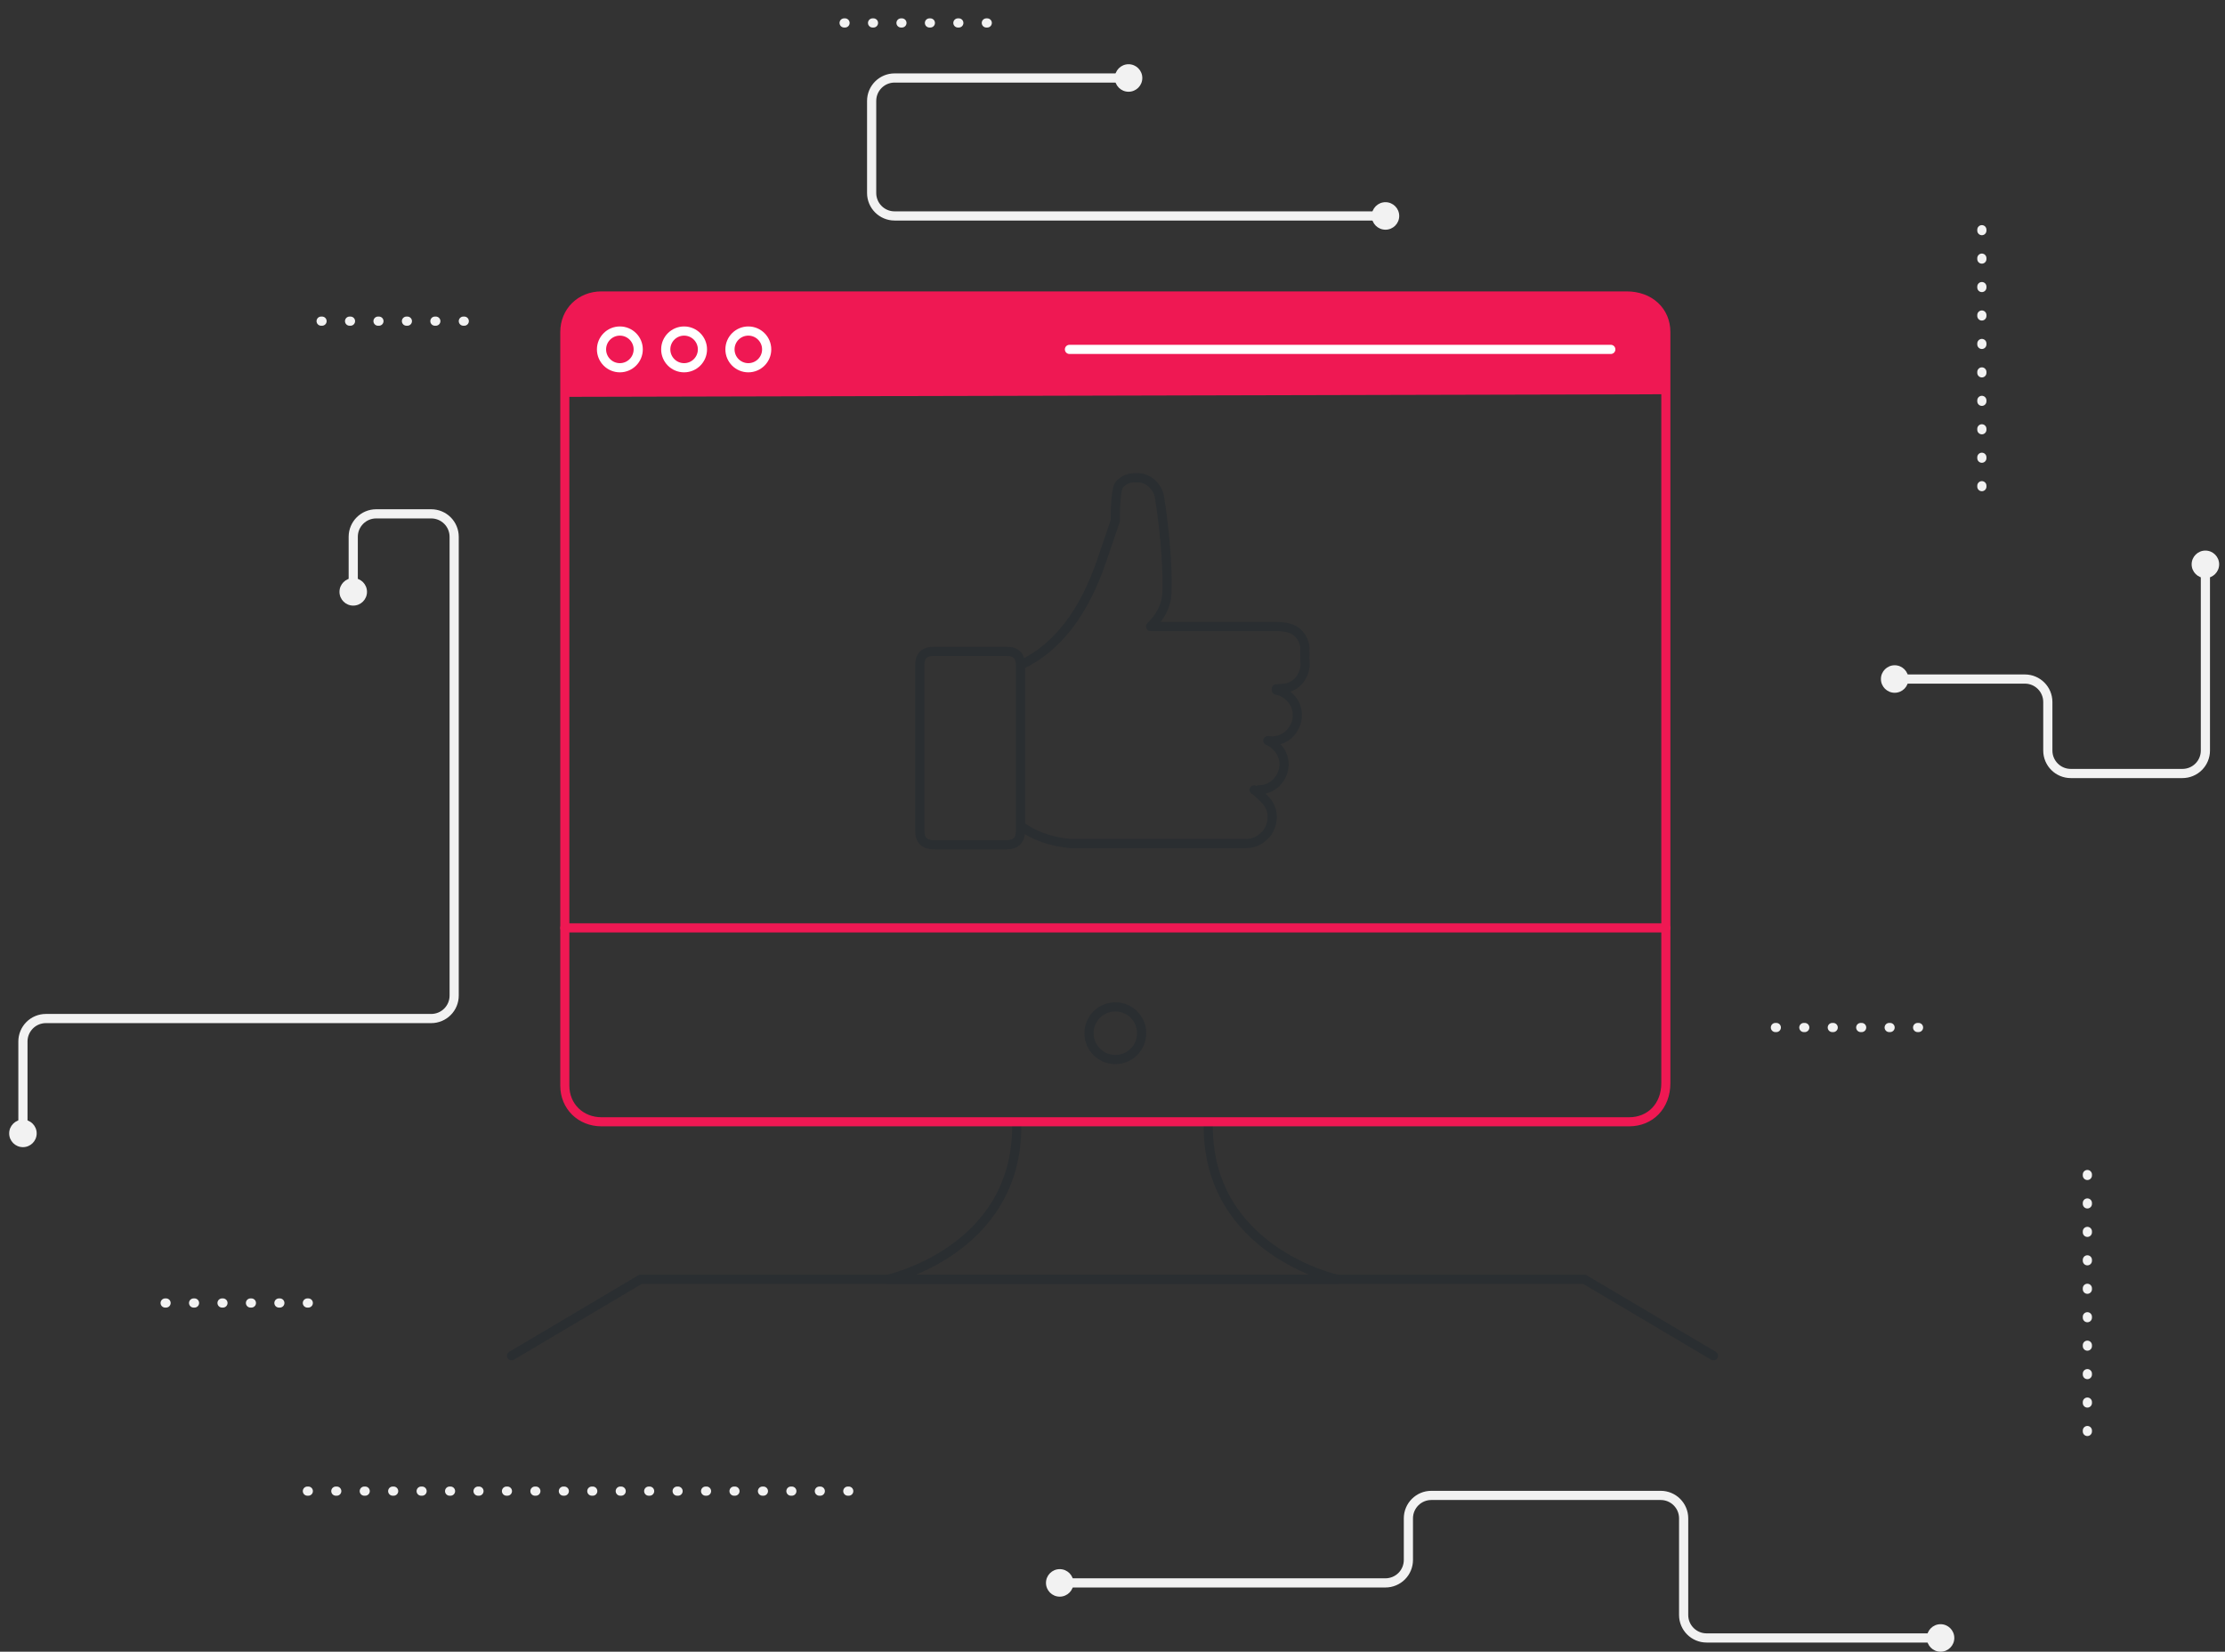 <?xml version="1.0" encoding="UTF-8" standalone="no"?><!DOCTYPE svg PUBLIC "-//W3C//DTD SVG 1.1//EN" "http://www.w3.org/Graphics/SVG/1.1/DTD/svg11.dtd"><svg width="100%" height="100%" viewBox="0 0 485 360" version="1.1" xmlns="http://www.w3.org/2000/svg" xmlns:xlink="http://www.w3.org/1999/xlink" xml:space="preserve" xmlns:serif="http://www.serif.com/" style="fill-rule:evenodd;clip-rule:evenodd;stroke-linecap:round;stroke-miterlimit:10;"><rect x="0" y="0" width="485" height="360" fill="#333333" stroke="none"/><rect id="Komunikowanie_simple" x="0" y="0" width="485" height="360" style="fill:none;"/><clipPath id="_clip1"><rect x="0" y="0" width="485" height="360"/></clipPath><g clip-path="url(#_clip1)"><g><g><path d="M302,47.067c0,0 -85.255,0 -107,0c-2.761,0 -5,-2.239 -5,-5c0,-5.565 0,-14.504 0,-20.069c0,-2.761 2.239,-5 5,-5c13.73,0 51,0 51,0" style="fill:none;stroke:#f2f2f2;stroke-width:2px;"/><circle cx="302" cy="47.067" r="2.998" style="fill:#f2f2f2;"/><circle cx="246" cy="16.998" r="2.998" style="fill:#f2f2f2;"/></g><g><path d="M76.998,128.435c0,0 0,-6.603 0,-11.439c0,-2.761 2.239,-5 5,-5c3.59,0 8.41,0 12,0c1.326,0 2.598,0.527 3.536,1.464c0.937,0.938 1.464,2.21 1.464,3.536c0,18.323 0,81.677 0,100c0,1.326 -0.527,2.598 -1.464,3.536c-0.938,0.937 -2.21,1.464 -3.536,1.464c-16.289,0 -67.711,0 -84,0c-1.326,0 -2.598,0.527 -3.536,1.464c-0.937,0.938 -1.464,2.21 -1.464,3.536c0,7.305 0,20.035 0,20.035" style="fill:none;stroke:#f2f2f2;stroke-width:2px;"/><circle cx="4.998" cy="247.031" r="2.998" style="fill:#f2f2f2;"/><circle cx="76.998" cy="128.998" r="2.998" style="fill:#f2f2f2;"/></g><g><path d="M413.01,148.003c0,0 19.059,0 28.369,0c2.762,0 5,2.238 5,5c0,3.213 0,7.372 0,10.585c0,2.761 2.239,5 5,5c6.514,0 17.835,0 24.348,0c1.326,0 2.598,-0.527 3.536,-1.464c0.937,-0.938 1.464,-2.21 1.464,-3.536c0,-11.759 0,-40.184 0,-40.184" style="fill:none;stroke:#f2f2f2;stroke-width:2px;"/><circle cx="412.998" cy="147.996" r="2.998" style="fill:#f2f2f2;"/><circle cx="480.727" cy="122.998" r="2.998" style="fill:#f2f2f2;"/></g><g><path d="M231.468,345.002c0,0 53.677,0 70.53,0c1.326,0 2.598,-0.527 3.536,-1.464c0.937,-0.938 1.464,-2.21 1.464,-3.536c0,-2.796 0,-6.271 0,-9.067c0,-2.761 2.239,-5 5,-5c11.3,0 38.7,0 50,0c2.761,0 5,2.239 5,5c0,5.791 0,15.276 0,21.067c0,2.761 2.239,5 5,5c13.661,0 50.6,0 50.6,0" style="fill:none;stroke:#f2f2f2;stroke-width:2px;"/><circle cx="422.998" cy="357.002" r="2.998" style="fill:#f2f2f2;"/><circle cx="230.998" cy="345.002" r="2.998" style="fill:#f2f2f2;"/></g><path d="M70,69.996l36,0" style="fill:none;stroke:#f2f2f2;stroke-width:2px;stroke-dasharray:0.2,6,0.2,6;"/><path d="M67.005,325l119.994,0" style="fill:none;stroke:#f2f2f2;stroke-width:2px;stroke-dasharray:0.2,6,0.2,6;"/><path d="M184,5l32,0" style="fill:none;stroke:#f2f2f2;stroke-width:2px;stroke-dasharray:0.2,6,0.2,6;"/><path d="M36,283.996l36,0" style="fill:none;stroke:#f2f2f2;stroke-width:2px;stroke-dasharray:0.2,6,0.2,6;"/><path d="M386.998,223.952l36,0" style="fill:none;stroke:#f2f2f2;stroke-width:2px;stroke-dasharray:0.2,6,0.2,6;"/><path d="M455,255.996l0,56" style="fill:none;stroke:#f2f2f2;stroke-width:2px;stroke-dasharray:0.2,6,0.2,6;"/><path d="M432,50.065l0,56" style="fill:none;stroke:#f2f2f2;stroke-width:2px;stroke-dasharray:0.2,6,0.2,6;"/></g><g><g><path d="M221.625,245.5c0,27.222 -28.125,33.333 -28.125,33.333l151.875,0l28.125,16.667" style="fill:none;stroke:#2a2e31;stroke-width:2px;stroke-linejoin:round;"/><path d="M263.375,245.5c0,27.222 28.125,33.333 28.125,33.333l-151.875,0l-28.125,16.667" style="fill:none;stroke:#2a2e31;stroke-width:2px;stroke-linejoin:round;"/></g><path d="M355.117,244.5l-224,0c-4.571,0 -8,-3.375 -8,-7.875l0,-25.875l0,-138.375c0,-4.5 3.429,-7.875 8,-7.875l223.429,0c5.142,0 8.571,3.375 8.571,7.875l0,163.687c0,5.063 -3.429,8.438 -8,8.438Z" style="fill:none;stroke:#ef1853;stroke-width:1.98px;stroke-linejoin:round;"/><path d="M363.117,85.928l-240,0.572l0,-13.998c0,-4.573 3.429,-8.002 8,-8.002l223.429,0c5.142,0 8.571,3.429 8.571,8.002l0,13.426Z" style="fill:#ef1853;fill-rule:nonzero;"/><path d="M363.117,202.239l-240,0" style="fill:none;stroke:#ef1853;stroke-width:2px;stroke-linejoin:round;"/><path d="M351.117,76.152l-118,0" style="fill:none;stroke:#fff;stroke-width:2px;stroke-linejoin:round;"/><circle cx="243.117" cy="225.196" r="5.739" style="fill:none;stroke:#2a2e31;stroke-width:2px;stroke-linejoin:round;"/><circle cx="135.117" cy="76.152" r="4" style="fill:none;stroke:#fff;stroke-width:2px;stroke-linejoin:round;"/><circle cx="149.117" cy="76.152" r="4" style="fill:none;stroke:#fff;stroke-width:2px;stroke-linejoin:round;"/><circle cx="163.117" cy="76.152" r="4" style="fill:none;stroke:#fff;stroke-width:2px;stroke-linejoin:round;"/><path d="M222.438,179.98c2.94,2.175 6.563,3.466 10.868,3.874l38.275,0c1.571,0 2.87,-0.546 4.032,-1.699l0.412,-0.407c0.82,-1.023 1.229,-2.245 1.296,-3.603c0,-1.565 -0.546,-2.854 -1.708,-4.012c-1.296,-1.289 -2.051,-1.901 -2.255,-1.971m-50.92,-27.184c0,-2.04 -1.026,-3.059 -3.007,-2.99l-15.857,0c-2.049,-0.069 -3.074,0.95 -3.074,2.99l0,36.155c0,1.972 1.025,2.992 3.074,2.992l15.857,0c1.981,0 3.007,-1.02 3.007,-2.992l0,-1.153m0,-35.002l0,35.002m51.879,-7.818c1.502,0 2.798,-0.543 3.893,-1.562l0.343,-0.408c0.889,-1.02 1.299,-2.242 1.366,-3.602c-0.067,-1.563 -0.614,-2.855 -1.709,-3.874c-0.546,-0.613 -1.162,-1.02 -1.845,-1.292l0.82,0.067c1.574,0 2.873,-0.541 3.965,-1.63l0.067,-0.066c1.026,-1.158 1.575,-2.447 1.575,-3.874c0,-1.566 -0.549,-2.854 -1.642,-3.943c-0.889,-0.884 -1.845,-1.358 -2.94,-1.563l0,-0.272l0.959,-0.069c1.435,0 2.734,-0.474 3.757,-1.494c1.025,-1.089 1.504,-2.378 1.574,-3.807c-0.07,-0.272 -0.07,-1.561 -0.07,-3.872c-0.203,-1.155 -0.682,-2.108 -1.504,-2.923c-0.956,-0.953 -2.528,-1.427 -4.716,-1.427l-27.408,0c1.984,-1.973 3.454,-4.401 3.556,-7.272c0.335,-9.423 -1.641,-21.071 -1.641,-21.071c-0.204,-1.017 -0.683,-1.901 -1.436,-2.649c-1.025,-1.02 -2.187,-1.494 -3.622,-1.428c-1.436,-0.066 -2.665,0.408 -3.621,1.428c-1.025,1.019 -0.921,7.941 -0.921,7.941l-2.838,8.303c-3.896,11.688 -9.843,19.436 -17.841,23.175" style="fill:none;stroke:#2a2e31;stroke-width:2px;stroke-linejoin:round;stroke-miterlimit:1.414;"/></g></g></svg>
